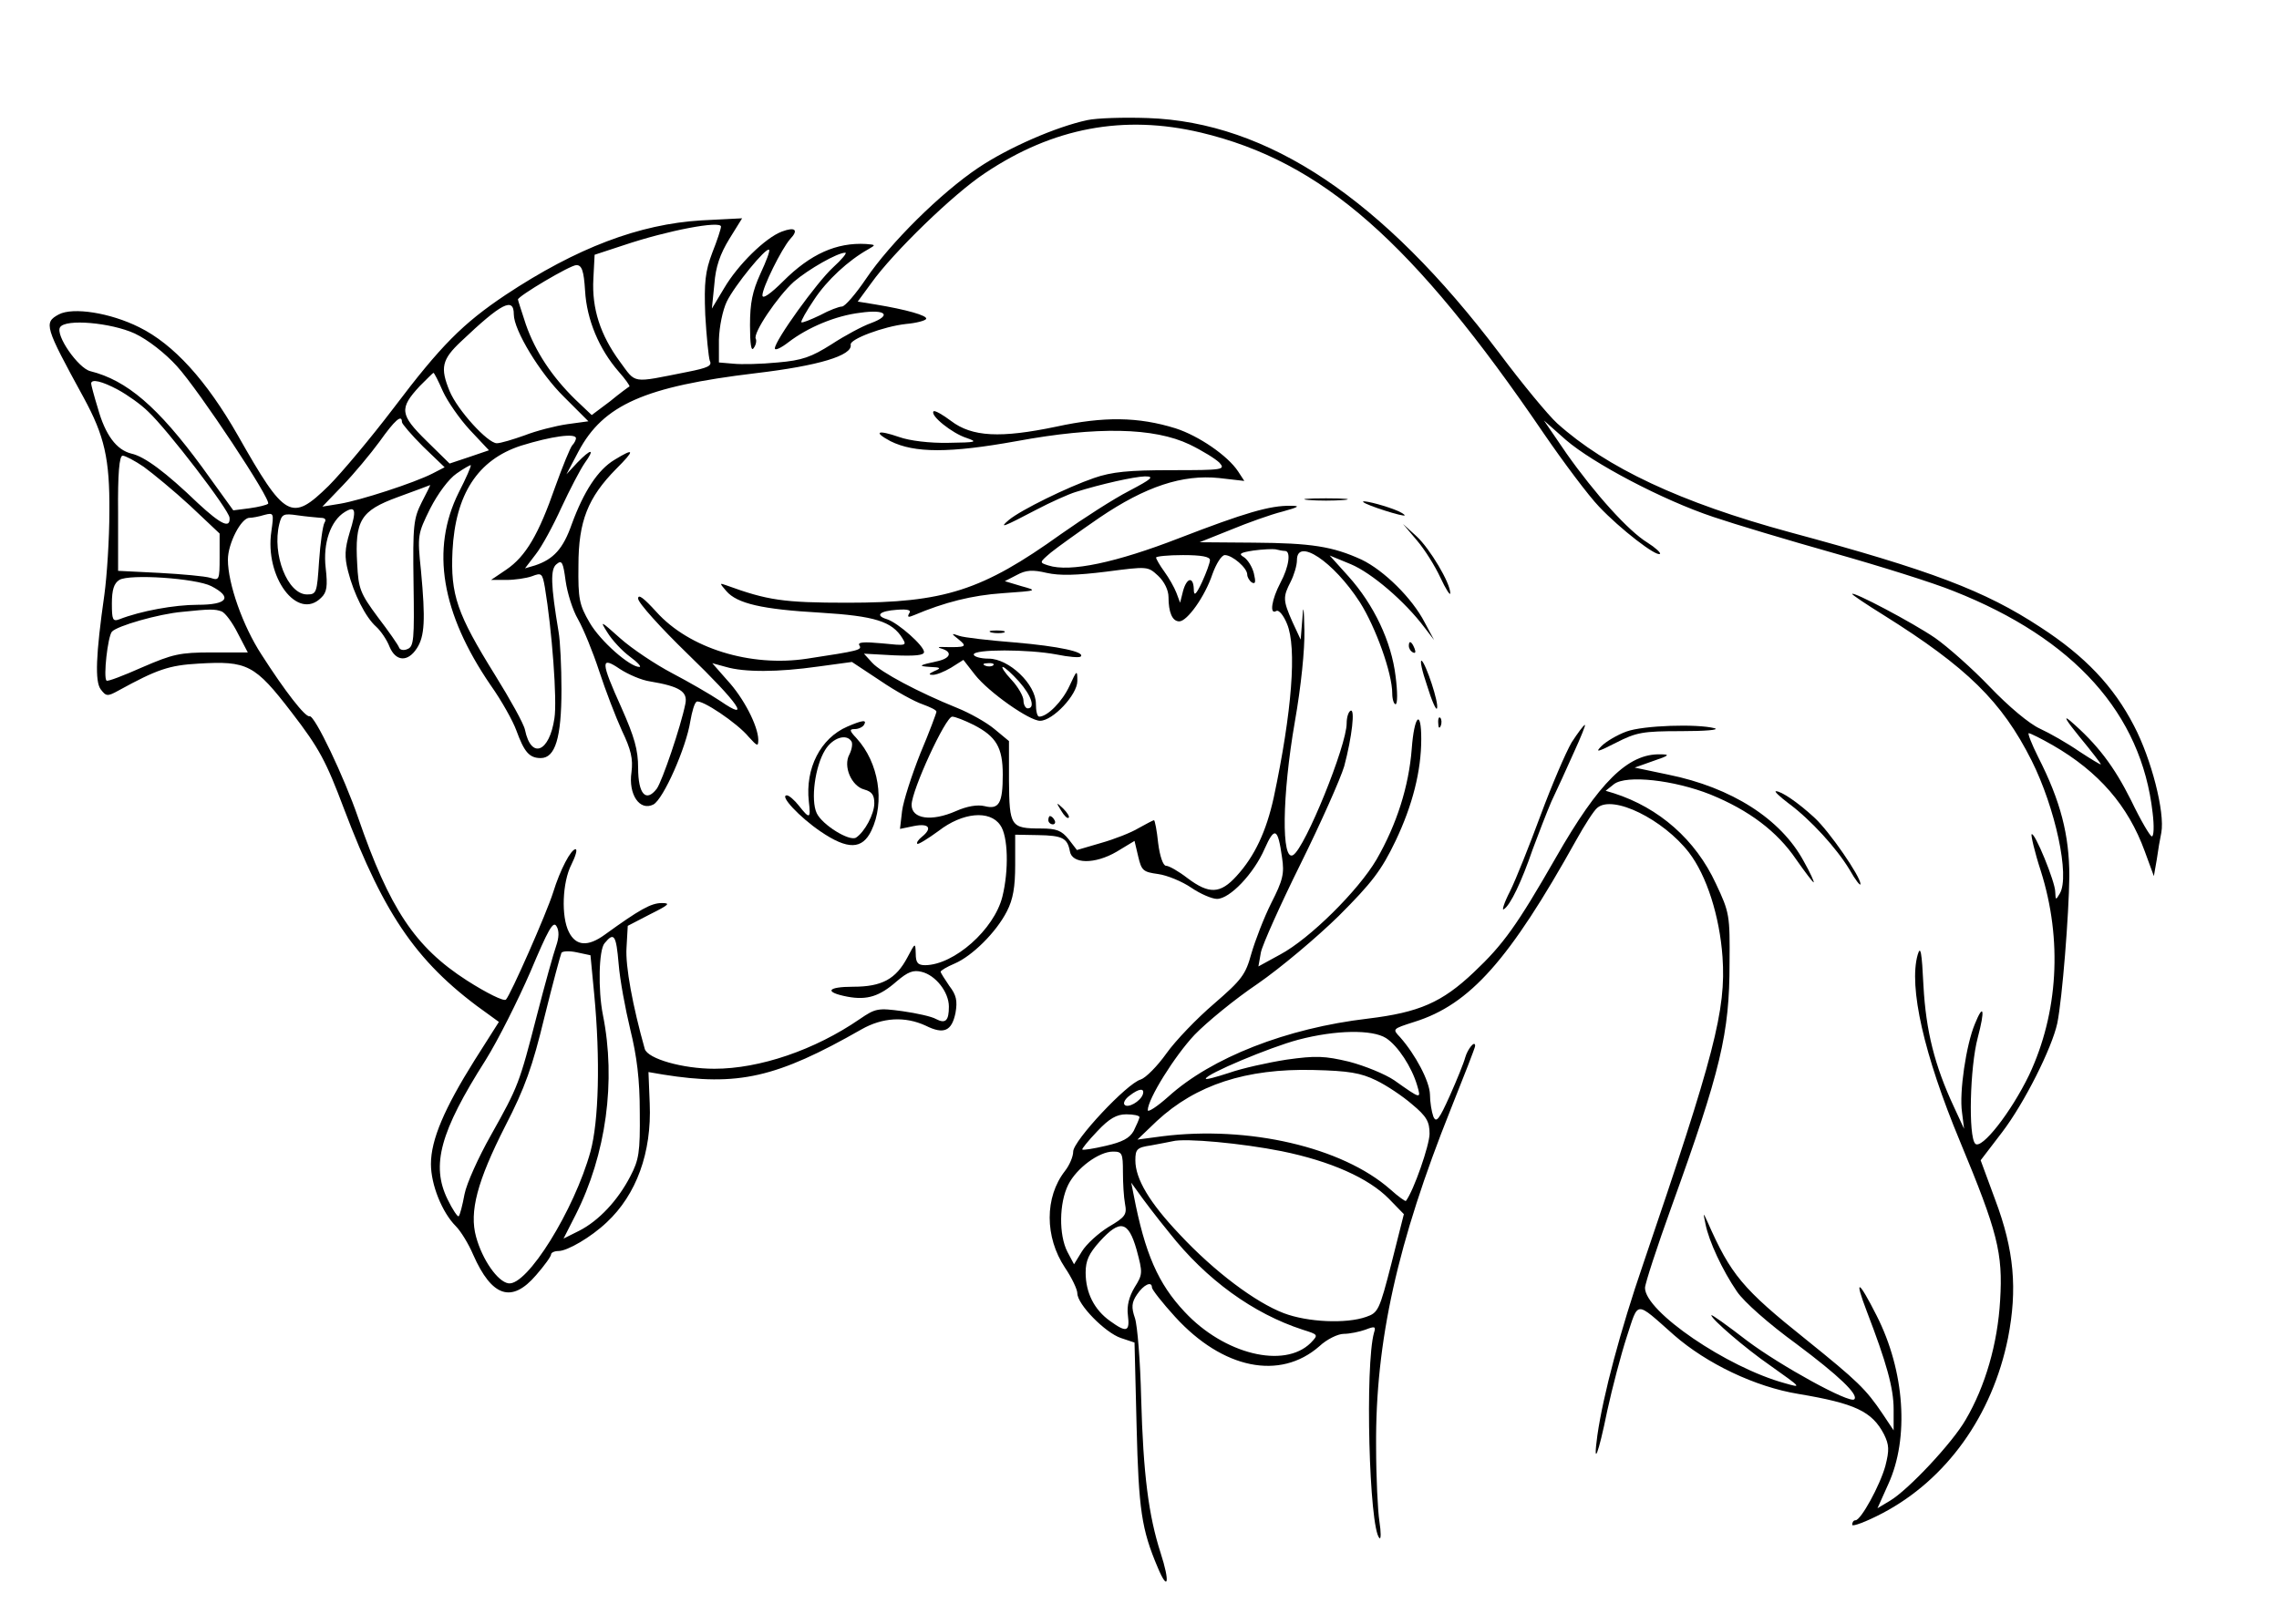 <?xml version="1.0" standalone="no"?>
<!DOCTYPE svg PUBLIC "-//W3C//DTD SVG 20010904//EN"
 "http://www.w3.org/TR/2001/REC-SVG-20010904/DTD/svg10.dtd">
<svg version="1.0" xmlns="http://www.w3.org/2000/svg"
 width="550pt" height="392pt" viewBox="0 0 550 392"
 preserveAspectRatio="xMidYMid meet">
<g transform="translate(0,392) scale(0.1,-0.1)"
fill="#000000" stroke="none">
<path d="M2624 3630 c-75 -16 -190 -66 -263 -115 -91 -61 -213 -182 -271 -268
-25 -37 -51 -67 -58 -67 -7 0 -31 -9 -53 -21 -23 -11 -43 -19 -45 -17 -2 2 12
27 31 55 31 47 82 94 130 121 19 11 19 11 -5 13 -71 4 -134 -24 -200 -90 -30
-30 -50 -44 -50 -34 0 19 46 112 67 136 21 22 12 30 -20 18 -40 -15 -106 -80
-139 -136 l-30 -50 6 59 c3 42 14 73 36 109 l31 50 -98 -5 c-150 -9 -301 -66
-473 -180 -103 -69 -156 -122 -270 -273 -54 -71 -125 -156 -157 -188 -90 -88
-105 -79 -219 122 -76 133 -155 220 -238 261 -70 35 -160 49 -194 31 -37 -20
-34 -29 60 -201 50 -92 63 -147 62 -275 0 -66 -6 -156 -12 -200 -21 -147 -23
-210 -9 -229 13 -17 16 -18 43 -3 93 51 122 61 193 65 118 7 136 -2 225 -118
67 -87 83 -118 126 -232 100 -264 180 -378 352 -499 l22 -16 -59 -93 c-72
-115 -105 -191 -105 -250 0 -50 27 -117 60 -150 12 -12 31 -43 42 -69 45 -102
93 -118 152 -49 20 23 36 45 36 50 0 4 8 8 18 8 21 0 78 33 116 69 72 67 109
169 104 287 l-3 76 35 -6 c181 -29 274 -8 479 109 51 29 105 32 155 9 44 -22
63 -13 72 31 5 29 2 43 -15 65 -11 16 -21 32 -21 34 0 3 15 12 34 20 42 18
100 75 126 126 15 29 20 59 20 112 l0 73 55 -1 c59 -1 71 -7 77 -39 5 -31 60
-32 113 -1 l43 26 9 -38 c8 -34 12 -37 48 -42 22 -3 58 -18 80 -33 22 -15 50
-27 62 -27 31 0 89 61 115 121 24 54 32 51 42 -21 6 -39 2 -55 -26 -110 -18
-36 -39 -91 -48 -122 -14 -51 -23 -63 -90 -121 -41 -35 -93 -89 -115 -120 -22
-31 -50 -59 -62 -63 -33 -9 -163 -148 -163 -174 0 -12 -9 -33 -20 -47 -49 -63
-49 -159 0 -233 17 -25 30 -53 30 -62 0 -27 67 -95 105 -108 l33 -11 5 -202
c5 -202 12 -249 51 -341 25 -60 30 -36 7 35 -29 90 -42 190 -47 374 -2 88 -9
175 -15 193 -9 26 -8 38 5 57 16 24 36 33 36 17 0 -5 25 -37 56 -71 115 -126
253 -154 348 -71 18 17 45 30 59 30 14 0 38 5 52 10 23 9 26 8 21 -7 -22 -78
-12 -471 13 -496 4 -4 4 14 0 40 -4 26 -8 108 -8 181 -2 254 52 494 180 814
32 80 59 149 59 153 0 15 -18 -7 -24 -28 -3 -12 -20 -54 -37 -92 -26 -58 -33
-67 -40 -50 -4 11 -8 35 -8 53 -1 32 -35 96 -72 138 -19 20 -19 20 34 37 135
42 230 150 391 439 20 36 43 72 51 78 38 32 159 -28 221 -108 43 -56 74 -154
81 -252 9 -128 -20 -238 -191 -740 -56 -163 -97 -318 -111 -415 -11 -80 2 -48
24 60 12 55 33 135 47 178 29 88 19 88 114 4 79 -69 196 -125 300 -142 137
-23 178 -42 207 -98 12 -25 13 -37 3 -76 -13 -47 -59 -131 -72 -131 -5 0 -8
-5 -8 -11 0 -5 33 7 73 28 154 81 265 235 303 423 23 118 15 212 -31 334 l-35
95 52 68 c54 71 120 203 133 263 12 60 28 261 29 355 0 99 -21 181 -75 287
-16 32 -26 58 -23 58 4 0 30 -13 58 -29 111 -64 182 -146 222 -256 l22 -60 7
40 c3 22 8 51 11 65 9 49 -24 178 -66 258 -49 95 -118 168 -226 238 -134 88
-263 137 -604 229 -265 72 -443 156 -562 263 -21 19 -84 95 -140 170 -281 372
-558 557 -848 567 -58 2 -123 0 -146 -5z m274 -30 c293 -70 512 -263 828 -727
48 -70 108 -150 133 -176 51 -54 139 -122 147 -114 3 2 -11 15 -30 27 -46 28
-127 118 -196 216 l-54 79 53 -47 c65 -56 233 -145 356 -186 50 -17 180 -56
290 -87 110 -31 241 -72 290 -92 291 -115 453 -296 480 -535 4 -32 3 -58 -2
-57 -4 0 -27 39 -50 87 -41 82 -81 135 -147 192 -18 15 -9 0 22 -38 29 -35 52
-65 52 -67 0 -2 -23 12 -52 31 -29 20 -71 44 -95 55 -26 12 -75 53 -121 101
-42 44 -102 97 -132 118 -54 37 -200 114 -200 106 0 -2 34 -25 76 -51 201
-126 285 -208 357 -351 57 -114 93 -279 68 -321 -10 -17 -10 -16 -11 4 0 24
-50 146 -57 139 -2 -2 7 -42 22 -88 53 -167 42 -344 -28 -493 -44 -91 -115
-181 -130 -166 -17 17 -13 185 6 256 18 68 14 85 -7 33 -21 -50 -38 -165 -31
-213 l5 -40 -25 54 c-46 99 -67 182 -73 291 -4 82 -7 99 -14 75 -22 -77 15
-241 102 -450 91 -219 104 -270 97 -384 -6 -105 -36 -208 -83 -288 -32 -56
-139 -170 -183 -196 l-30 -18 26 58 c51 111 40 273 -28 407 -44 87 -55 92 -24
11 48 -125 65 -186 65 -237 l0 -51 -26 39 c-41 61 -61 80 -185 180 -154 123
-182 157 -238 284 -11 24 -11 24 -5 -5 8 -41 41 -112 76 -163 17 -25 77 -78
143 -126 103 -77 151 -123 140 -134 -11 -11 -178 81 -258 141 -48 37 -87 65
-87 62 0 -9 82 -80 143 -122 76 -54 76 -54 34 -42 -139 38 -337 173 -337 230
0 10 29 99 64 196 119 330 140 418 140 588 1 116 0 122 -33 192 -49 106 -137
183 -246 218 l-20 6 20 16 c30 23 145 10 233 -25 93 -38 161 -89 207 -157 21
-30 40 -55 42 -55 2 0 -8 23 -24 51 -55 102 -174 178 -327 209 l-81 17 45 16
c39 13 41 16 17 16 -78 2 -148 -67 -252 -249 -94 -164 -127 -210 -198 -277
-77 -73 -132 -97 -256 -112 -196 -23 -377 -94 -481 -188 -28 -25 -50 -39 -50
-33 0 27 65 131 113 182 29 30 97 86 152 123 55 38 143 112 196 164 80 80 103
110 137 181 41 86 62 169 62 246 0 74 -17 57 -23 -24 -7 -90 -36 -182 -85
-267 -44 -75 -161 -191 -232 -229 l-53 -29 6 34 c4 19 47 115 96 214 49 99 96
205 105 235 19 71 27 142 15 134 -5 -3 -9 -16 -9 -30 0 -54 -100 -300 -129
-318 -29 -18 -27 144 4 322 15 85 24 174 23 220 -1 58 -3 65 -5 27 l-4 -49
-20 43 c-23 52 -23 60 -4 97 8 16 15 39 15 52 0 55 88 -3 152 -102 38 -60 78
-171 78 -220 0 -14 4 -26 8 -26 5 0 5 30 0 68 -10 83 -52 172 -114 241 l-45
50 51 -21 c50 -21 130 -89 178 -153 l23 -30 -23 43 c-30 58 -98 125 -152 151
-70 32 -121 40 -261 41 l-130 1 75 30 c41 17 97 37 125 44 40 11 44 14 20 14
-50 1 -111 -17 -269 -78 -152 -59 -264 -83 -316 -66 -22 7 -22 7 6 31 16 13
69 51 117 84 112 76 201 105 289 96 l61 -7 -15 23 c-25 38 -95 86 -151 104
-90 28 -173 29 -288 4 -134 -28 -203 -25 -254 14 -20 15 -39 26 -42 23 -9 -10
45 -53 79 -64 29 -10 25 -11 -43 -12 -45 -1 -94 5 -119 14 -52 18 -64 13 -21
-10 58 -29 143 -29 304 0 195 36 332 33 418 -8 31 -15 63 -35 72 -44 15 -17 9
-18 -116 -18 -103 0 -144 -4 -187 -19 -64 -22 -176 -77 -205 -101 -26 -22 -13
-17 65 24 36 19 79 38 95 43 64 20 141 37 168 38 24 0 17 -6 -38 -35 -37 -19
-110 -66 -164 -104 -191 -137 -282 -166 -516 -166 -155 0 -193 6 -292 42 -17
6 -17 6 0 -14 26 -30 86 -44 227 -52 131 -8 173 -21 198 -62 11 -18 9 -18 -50
-12 -43 4 -59 3 -54 -5 7 -11 -1 -13 -126 -32 -137 -21 -285 25 -364 113 -30
33 -44 44 -44 32 0 -10 54 -70 120 -134 123 -119 155 -166 78 -113 -24 16 -76
46 -116 67 -40 21 -97 59 -125 84 -48 43 -50 44 -31 14 11 -18 35 -44 54 -58
19 -14 29 -25 23 -25 -23 0 -94 62 -120 107 -25 43 -28 57 -27 138 0 107 23
164 91 233 46 46 45 52 -4 22 -40 -24 -74 -76 -103 -155 -21 -60 -44 -85 -89
-100 l-24 -7 26 34 c15 19 42 69 62 113 20 43 45 91 56 107 26 36 16 36 -18 1
l-26 -28 29 55 c60 113 160 157 427 189 153 18 235 43 230 69 -3 13 79 44 134
50 24 2 46 8 48 12 5 8 -49 23 -122 35 l-43 7 33 45 c52 73 198 215 274 265
164 110 335 142 521 98z m-1158 -227 c0 -5 -9 -33 -21 -63 -17 -45 -20 -71
-17 -150 3 -52 8 -102 11 -111 6 -12 -4 -17 -55 -27 -136 -27 -122 -29 -162
25 -47 64 -68 128 -64 200 l3 58 70 23 c107 36 235 60 235 45z m95 -114 c-19
-42 -25 -70 -25 -124 0 -46 3 -65 9 -55 6 8 7 18 5 22 -8 13 53 103 92 138 35
30 105 70 124 70 5 0 -8 -16 -30 -36 -39 -36 -140 -176 -140 -195 0 -6 15 1
33 15 47 36 114 64 173 71 62 9 77 -6 26 -25 -20 -7 -63 -30 -95 -51 -49 -31
-71 -39 -130 -44 -40 -4 -88 -5 -107 -3 l-35 3 0 55 c1 32 9 71 19 92 19 39
95 132 102 125 3 -2 -7 -28 -21 -58z m-423 -41 c4 -70 34 -141 81 -195 16 -18
28 -35 26 -36 -2 -1 -24 -17 -47 -36 l-44 -33 -40 38 c-56 55 -96 115 -119
181 -10 31 -19 58 -19 60 0 8 126 83 141 83 13 0 18 -13 21 -62z m-172 -57 c0
-38 63 -142 121 -199 l59 -59 -51 -7 c-28 -4 -75 -16 -103 -27 -28 -10 -58
-19 -67 -19 -22 0 -95 80 -114 126 -23 56 -19 76 28 120 97 92 127 108 127 65z
m-915 -46 c32 -15 74 -48 102 -79 53 -58 229 -324 220 -332 -3 -3 -23 -8 -45
-11 l-39 -5 -75 104 c-107 146 -182 210 -270 232 -29 7 -85 87 -73 106 13 21
123 11 180 -15z m744 -140 c11 -24 40 -66 65 -93 l46 -49 -47 -16 -48 -16 -56
55 c-64 63 -66 78 -16 132 17 17 32 32 33 32 2 0 12 -20 23 -45z m-784 4 c22
-12 55 -35 73 -53 46 -43 195 -237 196 -256 2 -27 -21 -16 -76 35 -78 75 -129
113 -161 120 -36 9 -63 45 -81 110 -9 29 -16 56 -16 59 0 12 26 6 65 -15z
m685 -78 c0 -4 23 -31 51 -59 l52 -50 -29 -15 c-45 -23 -175 -65 -223 -73
l-43 -7 49 51 c27 28 67 76 89 106 37 52 54 67 54 47z m420 -39 c0 -4 -4 -12
-9 -17 -5 -6 -23 -50 -41 -100 -40 -115 -71 -168 -118 -200 l-37 -25 37 0 c20
0 48 4 62 9 23 9 25 7 31 -27 17 -102 30 -273 23 -316 -12 -82 -56 -100 -71
-28 -3 15 -36 74 -72 132 -92 148 -108 194 -103 300 7 137 61 220 165 254 74
23 133 31 133 18z m-1043 -69 c22 -16 73 -58 112 -94 l71 -67 0 -57 c0 -55 -1
-57 -22 -50 -13 4 -68 9 -123 12 l-100 5 0 139 c-1 97 3 139 11 139 6 0 29
-12 51 -27z m760 -62 c-68 -137 -42 -291 77 -465 27 -38 54 -87 62 -109 19
-52 31 -67 59 -67 35 0 50 49 50 165 0 55 -3 118 -7 140 -19 114 -20 151 -5
163 13 11 16 5 22 -40 4 -29 17 -71 30 -93 13 -23 36 -79 51 -125 15 -46 40
-111 55 -144 22 -46 27 -68 23 -100 -8 -54 20 -95 53 -78 24 13 79 137 89 201
4 23 10 44 15 47 11 7 98 -51 126 -85 21 -23 23 -24 23 -6 -1 33 -35 100 -75
143 l-36 41 33 -9 c44 -13 125 -13 223 1 l81 11 68 -45 c38 -26 84 -51 102
-57 19 -7 34 -14 34 -18 0 -3 -17 -49 -39 -101 -21 -53 -41 -115 -44 -139 l-5
-43 34 7 c36 7 45 -5 19 -26 -9 -7 -14 -15 -11 -17 2 -2 25 12 51 31 58 45
124 51 149 14 19 -26 21 -109 5 -173 -20 -79 -116 -164 -186 -165 -18 0 -23 6
-23 28 -1 27 -1 27 -20 -9 -28 -53 -62 -71 -131 -71 -63 0 -71 -13 -14 -24 48
-9 78 1 119 37 27 23 40 28 60 23 34 -8 66 -49 66 -84 0 -34 -8 -42 -31 -30
-10 6 -46 14 -81 19 -59 8 -65 7 -103 -19 -109 -75 -242 -120 -351 -120 -76 0
-161 24 -168 48 -29 103 -47 200 -44 244 l3 53 54 28 c46 23 50 27 28 27 -26
0 -54 -16 -137 -76 -41 -30 -70 -28 -87 6 -19 37 -16 120 6 163 10 20 15 37
10 37 -11 0 -37 -49 -54 -104 -16 -51 -103 -248 -114 -259 -5 -5 -47 16 -94
46 -126 81 -187 174 -263 394 -33 96 -105 248 -117 244 -10 -3 -59 60 -116
149 -45 69 -81 171 -81 229 0 39 32 101 52 101 7 0 23 3 36 7 23 6 23 4 17
-39 -17 -111 63 -218 120 -161 14 13 16 28 11 72 -7 60 12 114 46 135 26 16
29 5 12 -49 -12 -40 -13 -59 -4 -94 14 -55 42 -111 68 -134 11 -10 26 -32 32
-48 15 -36 44 -38 66 -4 19 29 21 69 10 187 -9 86 -8 89 22 150 19 37 45 72
64 85 17 12 33 21 34 20 2 -1 -11 -31 -29 -66z m-89 -23 c-20 -40 -22 -55 -20
-196 2 -136 1 -153 -15 -159 -9 -4 -18 -2 -20 4 -2 6 -25 39 -51 73 -43 58
-47 69 -50 129 -6 105 8 128 98 161 41 15 76 28 78 29 1 0 -8 -18 -20 -41z
m-245 -38 c12 0 15 -4 10 -12 -4 -7 -10 -49 -13 -93 -5 -76 -6 -80 -29 -80
-47 0 -85 97 -67 170 6 24 10 26 44 21 20 -3 45 -5 55 -6z m2328 -80 c15 0 10
-38 -11 -77 -21 -40 -27 -78 -10 -68 6 4 18 -11 26 -31 24 -57 12 -212 -32
-419 -18 -82 -46 -142 -90 -190 -39 -43 -66 -44 -118 -5 -22 17 -45 30 -52 30
-7 0 -15 23 -19 55 -3 30 -8 55 -10 55 -2 0 -19 -9 -37 -19 -18 -11 -59 -27
-91 -36 l-58 -17 -20 26 c-17 21 -29 26 -67 26 -73 0 -76 5 -77 115 l0 96 -35
29 c-19 16 -60 39 -90 51 -94 38 -184 86 -205 109 l-20 22 73 -4 c51 -2 72 0
72 8 0 15 -62 70 -89 79 -30 9 -19 20 24 23 27 2 35 -1 29 -9 -5 -9 -2 -10 12
-4 73 31 140 48 214 53 84 6 85 6 45 17 l-40 12 29 15 c22 12 38 13 72 5 31
-7 72 -6 144 3 100 13 100 13 125 -10 15 -14 25 -35 25 -51 0 -37 9 -59 26
-59 19 0 62 60 80 114 9 25 22 46 30 46 18 0 54 -31 54 -47 0 -6 5 -15 11 -19
9 -5 10 1 5 22 -4 16 -15 33 -24 39 -14 8 -9 11 23 16 22 3 46 4 53 3 8 -2 18
-4 23 -4z m-181 -22 c0 -7 -9 -31 -19 -53 -15 -32 -20 -35 -20 -17 -1 31 -17
28 -26 -5 l-7 -28 -9 24 c-5 13 -18 36 -29 51 -11 15 -20 31 -20 34 0 3 29 6
65 6 45 0 65 -4 65 -12z m-2410 -63 c52 -27 39 -45 -33 -45 -56 0 -138 -15
-189 -35 -16 -6 -18 -1 -18 38 0 33 5 49 18 57 24 15 185 4 222 -15z m25 -61
c9 -4 26 -27 39 -53 l24 -46 -87 0 c-77 0 -94 -4 -168 -36 -45 -20 -84 -35
-86 -32 -8 8 3 106 13 118 12 14 113 43 170 48 67 7 78 7 95 1z m1034 -169
c72 -12 91 -25 85 -54 -11 -55 -56 -187 -69 -205 -26 -34 -45 -13 -45 50 0 44
-9 75 -40 145 -51 113 -51 126 -4 94 20 -13 52 -27 73 -30z m781 -105 c54 -28
70 -54 70 -120 0 -69 -9 -85 -44 -76 -17 4 -42 0 -69 -12 -59 -26 -107 -19
-107 15 0 35 82 213 98 213 7 0 30 -9 52 -20z m-1008 -534 c-6 -17 -27 -92
-46 -166 -43 -167 -45 -172 -111 -290 -30 -53 -59 -117 -64 -143 -5 -27 -11
-50 -14 -53 -2 -3 -15 16 -27 41 -40 82 -18 163 92 336 30 48 78 144 108 213
43 102 55 124 63 110 7 -11 6 -28 -1 -48z m151 -43 c3 -38 16 -108 28 -158 16
-65 23 -121 23 -200 1 -97 -2 -115 -23 -155 -30 -58 -76 -107 -123 -131 l-38
-19 29 57 c74 146 98 324 66 483 -12 60 -10 157 4 173 23 28 28 20 34 -50z
m-59 -73 c15 -157 11 -307 -9 -380 -39 -141 -153 -325 -198 -318 -26 4 -63 57
-78 112 -17 61 3 135 70 267 48 93 66 144 95 264 20 81 39 151 41 155 3 4 19
5 37 1 l33 -7 9 -94z m1911 -106 c29 -19 62 -70 75 -114 10 -34 10 -34 -55 12
-22 15 -71 35 -109 45 -59 14 -80 15 -151 5 -45 -7 -108 -21 -139 -32 -31 -10
-56 -17 -56 -14 0 11 155 76 223 94 91 24 179 25 212 4z m-24 -102 c25 -12 64
-38 87 -58 35 -29 42 -42 42 -71 0 -27 -38 -137 -57 -162 -1 -2 -18 10 -38 28
-116 102 -342 154 -550 128 l-60 -8 47 45 c94 87 215 127 378 123 85 -2 114
-7 151 -25z m-563 -34 c-6 -17 -36 -34 -44 -25 -4 4 1 14 12 22 23 18 37 19
32 3z m-8 -55 c-1 -5 -7 -19 -14 -33 -10 -18 -28 -27 -67 -36 -30 -7 -55 -11
-57 -9 -2 1 14 21 36 44 29 31 47 41 70 41 18 0 32 -3 32 -7z m343 -82 c118
-24 210 -65 259 -115 l36 -37 -30 -119 c-29 -113 -32 -119 -61 -129 -48 -17
-141 -13 -199 9 -68 26 -167 100 -251 190 -73 77 -107 134 -107 179 0 27 4 31
38 36 20 4 44 8 52 10 30 8 168 -5 263 -24z m-383 -50 c0 -27 2 -61 5 -77 5
-26 1 -32 -40 -56 -24 -15 -53 -41 -64 -59 l-19 -31 -16 30 c-21 41 -20 118 2
162 20 40 74 80 108 80 22 0 24 -4 24 -49z m112 -147 c89 -113 202 -195 322
-234 38 -12 38 -12 19 -32 -64 -63 -209 -27 -304 75 -64 68 -96 141 -123 282
l-6 30 18 -25 c9 -13 42 -57 74 -96z m-79 -41 c15 -56 15 -59 -5 -91 -13 -22
-19 -44 -16 -67 5 -40 -3 -43 -43 -14 -38 27 -59 68 -59 117 0 29 8 46 34 75
49 54 69 50 89 -20z"/>
<path d="M3158 2713 c23 -2 61 -2 85 0 23 2 4 4 -43 4 -47 0 -66 -2 -42 -4z"/>
<path d="M3290 2708 c8 -8 100 -37 100 -32 0 2 -11 9 -25 14 -34 13 -81 24
-75 18z"/>
<path d="M3419 2616 c19 -22 44 -62 57 -90 13 -28 24 -45 24 -38 0 25 -49 107
-81 137 l-33 30 33 -39z"/>
<path d="M3400 2361 c0 -6 4 -13 10 -16 6 -3 7 1 4 9 -7 18 -14 21 -14 7z"/>
<path d="M3444 2265 c11 -36 22 -61 24 -55 5 13 -27 108 -37 115 -5 2 1 -25
13 -60z"/>
<path d="M3471 2174 c0 -11 3 -14 6 -6 3 7 2 16 -1 19 -3 4 -6 -2 -5 -13z"/>
<path d="M3793 2128 c-14 -24 -48 -103 -75 -176 -27 -73 -60 -156 -74 -184
-14 -27 -20 -47 -15 -43 16 9 44 69 70 145 13 35 33 87 45 115 13 27 37 80 54
118 17 37 29 67 27 67 -3 0 -17 -19 -32 -42z"/>
<path d="M3925 2154 c-22 -8 -49 -24 -60 -35 -16 -16 -10 -15 35 8 49 25 64
28 158 28 57 0 93 3 80 7 -42 11 -172 7 -213 -8z"/>
<path d="M4316 1981 c54 -40 116 -108 148 -161 14 -25 26 -40 26 -34 0 18 -75
127 -111 160 -40 37 -80 64 -93 64 -5 0 9 -13 30 -29z"/>
<path d="M2045 2166 c-65 -28 -102 -101 -93 -181 5 -42 2 -43 -24 -10 -11 14
-24 25 -29 25 -19 0 31 -53 81 -87 66 -45 101 -44 123 2 33 69 18 164 -36 223
-17 18 -18 22 -4 22 9 0 19 5 22 10 8 13 -3 12 -40 -4z m10 -36 c3 -5 1 -19
-5 -31 -16 -29 5 -77 36 -85 18 -5 24 -13 24 -33 0 -26 -23 -69 -44 -83 -16
-10 -82 31 -95 59 -15 32 -4 113 20 152 18 30 52 41 64 21z"/>
<path d="M2393 2393 c9 -2 23 -2 30 0 6 3 -1 5 -18 5 -16 0 -22 -2 -12 -5z"/>
<path d="M2314 2376 c21 -17 17 -19 -34 -18 -16 1 -19 -1 -7 -4 26 -8 21 -23
-10 -30 -46 -10 -49 -12 -18 -14 26 -1 27 -3 10 -10 -13 -6 -15 -9 -5 -9 8 -1
28 7 45 17 l30 19 28 -36 c33 -42 131 -111 157 -111 31 0 90 63 90 96 0 28 -1
27 -19 -12 -17 -37 -53 -74 -73 -74 -5 0 -8 14 -8 31 0 47 -65 109 -114 109
-20 0 -36 5 -36 10 0 13 131 13 200 0 29 -6 55 -8 58 -5 12 11 -53 25 -158 34
-63 5 -124 12 -135 16 -20 7 -20 6 -1 -9z m83 -62 c-3 -3 -12 -4 -19 -1 -8 3
-5 6 6 6 11 1 17 -2 13 -5z m62 -39 c31 -35 40 -65 21 -65 -5 0 -10 9 -10 19
0 10 -13 33 -29 50 -16 17 -25 31 -21 31 4 0 22 -16 39 -35z"/>
<path d="M2561 1963 c7 -12 15 -20 18 -17 3 2 -3 12 -13 22 -17 16 -18 16 -5
-5z"/>
<path d="M2530 1940 c0 -5 5 -10 11 -10 5 0 7 5 4 10 -3 6 -8 10 -11 10 -2 0
-4 -4 -4 -10z"/>
</g>
</svg>
